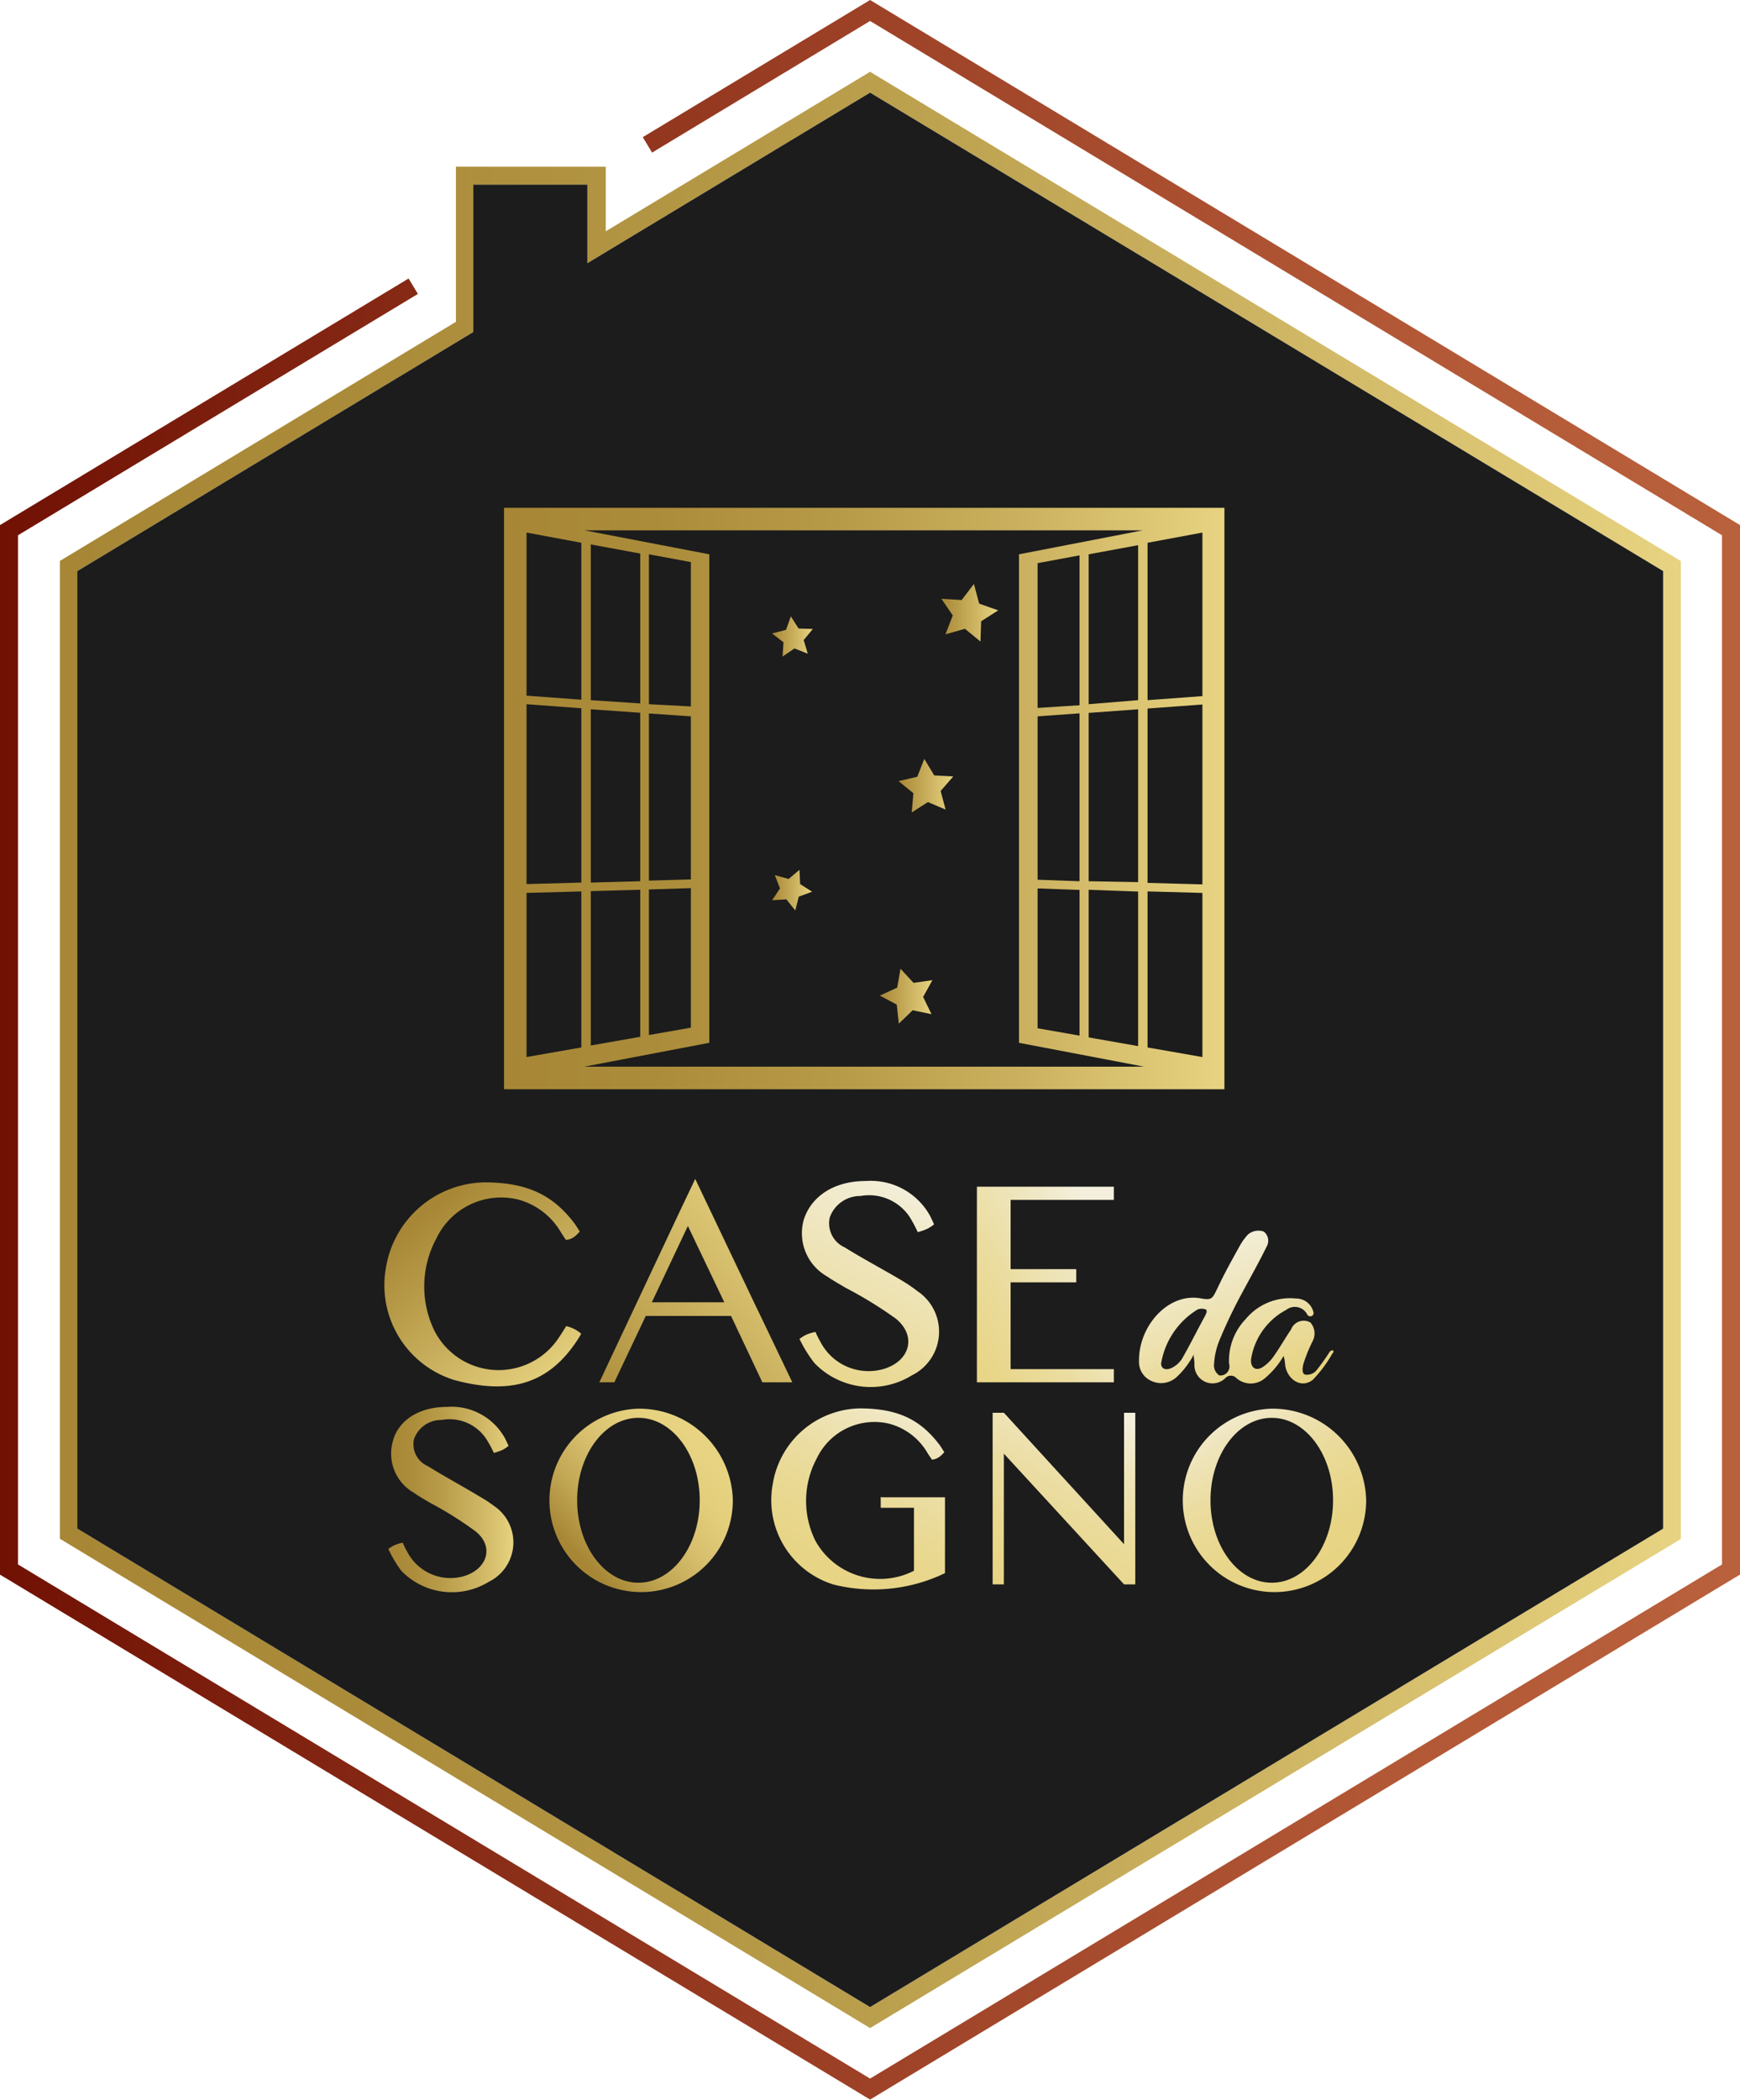 <svg id="Layer_1" data-name="Layer 1" xmlns="http://www.w3.org/2000/svg" xmlns:xlink="http://www.w3.org/1999/xlink" viewBox="0 0 116.13 140.08"><defs><style>.cls-1{fill:url(#linear-gradient);}.cls-2{fill:#1c1c1c;}.cls-3{fill:url(#linear-gradient-2);}.cls-4{fill:url(#linear-gradient-3);}.cls-5{fill:url(#linear-gradient-4);}.cls-6{fill:url(#linear-gradient-5);}.cls-7{fill:url(#linear-gradient-6);}.cls-8{fill:url(#linear-gradient-7);}.cls-9{fill:url(#linear-gradient-8);}.cls-10{fill:url(#linear-gradient-9);}.cls-11{fill:url(#linear-gradient-10);}.cls-12{fill:url(#linear-gradient-11);}.cls-13{fill:url(#linear-gradient-12);}.cls-14{fill:url(#linear-gradient-13);}.cls-15{fill:url(#linear-gradient-14);}.cls-16{fill:url(#linear-gradient-15);}.cls-17{fill:url(#linear-gradient-16);}.cls-18{fill:url(#linear-gradient-17);}.cls-19{fill:url(#linear-gradient-18);}</style><linearGradient id="linear-gradient" x1="133.96" y1="82.25" x2="242.17" y2="82.25" gradientUnits="userSpaceOnUse"><stop offset="0" stop-color="#a78735"/><stop offset="0.21" stop-color="#ab8c3a"/><stop offset="0.46" stop-color="#b79b49"/><stop offset="0.73" stop-color="#ccb361"/><stop offset="1" stop-color="#e7d381"/></linearGradient><linearGradient id="linear-gradient-2" y1="70.04" x2="116.13" y2="70.04" gradientUnits="userSpaceOnUse"><stop offset="0" stop-color="#701104"/><stop offset="0.12" stop-color="#7c1e0d"/><stop offset="0.5" stop-color="#9d4227"/><stop offset="0.8" stop-color="#b25836"/><stop offset="1" stop-color="#b9603c"/></linearGradient><linearGradient id="linear-gradient-3" x1="158.63" y1="92.9" x2="167.76" y2="104.15" gradientUnits="userSpaceOnUse"><stop offset="0" stop-color="#a78735"/><stop offset="0.51" stop-color="#c6ac5a"/><stop offset="1" stop-color="#e7d381"/></linearGradient><linearGradient id="linear-gradient-4" x1="191.12" y1="91.09" x2="184.31" y2="106.21" gradientUnits="userSpaceOnUse"><stop offset="0" stop-color="#f3efdc"/><stop offset="1" stop-color="#e7d381"/></linearGradient><linearGradient id="linear-gradient-5" x1="155.91" y1="112.24" x2="164.26" y2="112.24" gradientUnits="userSpaceOnUse"><stop offset="0" stop-color="#a78735"/><stop offset="0.2" stop-color="#ac8d3b"/><stop offset="0.47" stop-color="#bb9f4d"/><stop offset="0.79" stop-color="#d3bb69"/><stop offset="1" stop-color="#e7d381"/></linearGradient><linearGradient id="linear-gradient-6" x1="209.6" y1="95.33" x2="213.5" y2="105.24" xlink:href="#linear-gradient-4"/><linearGradient id="linear-gradient-7" x1="74.18" y1="83" x2="62.72" y2="90.01" gradientUnits="userSpaceOnUse"><stop offset="0" stop-color="#f3efdc"/><stop offset="0.18" stop-color="#f0e8c6"/><stop offset="0.53" stop-color="#ebdda1"/><stop offset="0.82" stop-color="#e8d68a"/><stop offset="1" stop-color="#e7d381"/></linearGradient><linearGradient id="linear-gradient-8" x1="169.09" y1="107.47" x2="183.61" y2="93.95" gradientUnits="userSpaceOnUse"><stop offset="0" stop-color="#a78735"/><stop offset="1" stop-color="#e7d381"/></linearGradient><linearGradient id="linear-gradient-9" x1="211.04" y1="105.77" x2="218.32" y2="118.39" gradientUnits="userSpaceOnUse"><stop offset="0" stop-color="#f3efdc"/><stop offset="0.18" stop-color="#efe5bc"/><stop offset="0.37" stop-color="#ebdda2"/><stop offset="0.57" stop-color="#e9d890"/><stop offset="0.78" stop-color="#e7d485"/><stop offset="1" stop-color="#e7d381"/></linearGradient><linearGradient id="linear-gradient-10" x1="168.63" y1="116.02" x2="176.47" y2="108.56" gradientUnits="userSpaceOnUse"><stop offset="0" stop-color="#a78735"/><stop offset="0.27" stop-color="#c2a755"/><stop offset="0.54" stop-color="#d7bf6d"/><stop offset="0.79" stop-color="#e3ce7c"/><stop offset="1" stop-color="#e7d381"/></linearGradient><linearGradient id="linear-gradient-11" x1="191.21" y1="104.98" x2="184.37" y2="120.53" xlink:href="#linear-gradient-9"/><linearGradient id="linear-gradient-12" x1="74.19" y1="94.01" x2="66.17" y2="109.04" xlink:href="#linear-gradient-9"/><linearGradient id="linear-gradient-13" x1="62.83" y1="40.88" x2="66.62" y2="40.88" xlink:href="#linear-gradient-8"/><linearGradient id="linear-gradient-14" x1="59.97" y1="52.42" x2="63.62" y2="52.42" xlink:href="#linear-gradient-8"/><linearGradient id="linear-gradient-15" x1="58.72" y1="66.46" x2="62.24" y2="66.46" xlink:href="#linear-gradient-8"/><linearGradient id="linear-gradient-16" x1="51.53" y1="42.46" x2="54.25" y2="42.46" xlink:href="#linear-gradient-8"/><linearGradient id="linear-gradient-17" x1="51.53" y1="59.39" x2="54.2" y2="59.39" xlink:href="#linear-gradient-8"/><linearGradient id="linear-gradient-18" x1="163.64" y1="65.48" x2="211.73" y2="65.48" gradientUnits="userSpaceOnUse"><stop offset="0" stop-color="#a78735"/><stop offset="0.21" stop-color="#ab8c3a"/><stop offset="0.46" stop-color="#b79a48"/><stop offset="0.72" stop-color="#cbb15f"/><stop offset="0.99" stop-color="#e6d280"/><stop offset="1" stop-color="#e7d381"/></linearGradient></defs><title>logo</title><path class="cls-1" d="M188.07,147.51L134,114.87V49.63l26.43-15.95V23.33h10v4.31L188.07,17l54.11,32.64v65.24l-0.29.18Zm-52.91-33.32,52.91,31.92L241,114.19V50.31L188.07,18.39,169.2,29.77V24.53h-7.61v9.83L135.16,50.31v63.88Z" transform="translate(-130 -12.21)"/><path class="cls-2" d="M135.16,114.19l52.91,31.92L241,114.19V50.31L188.07,18.39,169.2,29.77V24.53h-7.61v9.83L135.16,50.31v63.88Z" transform="translate(-130 -12.21)"/><polygon class="cls-3" points="58.07 140.07 0 105.05 0 35.03 27.27 18.58 27.89 19.61 1.2 35.71 1.2 104.37 58.07 138.67 114.93 104.37 114.93 35.71 58.07 1.4 43.52 10.18 42.9 9.15 58.07 0 116.13 35.03 116.13 105.05 115.84 105.22 58.07 140.07"/><path class="cls-4" d="M162.32,91.09c3,0,4.64.94,6,2.71,0.13,0.17.37,0.57,0.37,0.57a2.07,2.07,0,0,1-.36.35,1.08,1.08,0,0,1-.56.21l-0.3-.45a4.73,4.73,0,0,0-2.91-2.25,4.79,4.79,0,0,0-5.44,2.61A6.74,6.74,0,0,0,159,101a4.81,4.81,0,0,0,8.31.43c0.18-.26.48-0.75,0.48-0.75a2.27,2.27,0,0,1,1,.51,7.21,7.21,0,0,1-.41.65c-1.9,2.75-4.46,3.41-8.05,2.44a6.62,6.62,0,0,1-4.57-7.51A6.79,6.79,0,0,1,162.32,91.09Z" transform="translate(-130 -12.21)"/><path class="cls-5" d="M187.78,91a4.52,4.52,0,0,1,4.28,2.3c0.1,0.19.28,0.59,0.28,0.59a2.27,2.27,0,0,1-.5.32,3.78,3.78,0,0,1-.59.2,8.87,8.87,0,0,0-.53-1A3.25,3.25,0,0,0,187.43,92a2.15,2.15,0,0,0-2.05,1.43,1.76,1.76,0,0,0,1,2c1.24,0.77,2.53,1.45,3.78,2.19a9.94,9.94,0,0,1,1.06.72,3.25,3.25,0,0,1-.37,5.63,5.22,5.22,0,0,1-6.49-.82,9.09,9.09,0,0,1-1-1.61,2.18,2.18,0,0,1,.4-0.26,2.66,2.66,0,0,1,.67-0.21,4.75,4.75,0,0,0,.31.63,3.62,3.62,0,0,0,4.27,1.83c1.73-.54,2.18-2.19.79-3.34a27.3,27.3,0,0,0-3.39-2.08c-0.41-.25-0.83-0.48-1.22-0.75a3.31,3.31,0,0,1-1.55-3.76C184.1,92.11,185.56,91,187.78,91Z" transform="translate(-130 -12.21)"/><path class="cls-6" d="M159.84,106.07a4.07,4.07,0,0,1,3.85,2.07c0.09,0.17.25,0.53,0.25,0.53a2,2,0,0,1-.45.29,3.4,3.4,0,0,1-.53.18,8,8,0,0,0-.48-0.89,2.93,2.93,0,0,0-3-1.31,1.93,1.93,0,0,0-1.85,1.28,1.59,1.59,0,0,0,.92,1.8c1.11,0.69,2.27,1.31,3.41,2a9,9,0,0,1,1,.65,2.93,2.93,0,0,1-.34,5.07,4.7,4.7,0,0,1-5.84-.74,8.18,8.18,0,0,1-.86-1.45,2,2,0,0,1,.36-0.23,2.39,2.39,0,0,1,.6-0.19,4.28,4.28,0,0,0,.28.57,3.25,3.25,0,0,0,3.84,1.65c1.55-.49,2-2,0.71-3a24.57,24.57,0,0,0-3-1.88c-0.37-.22-0.75-0.43-1.1-0.68a3,3,0,0,1-1.4-3.39C156.53,107.07,157.84,106.07,159.84,106.07Z" transform="translate(-130 -12.21)"/><path class="cls-7" d="M210.19,98.84c0.71,0.12.73,0,1.1-.76,0.44-.93.94-1.83,1.44-2.73a4,4,0,0,1,.56-0.78,1.08,1.08,0,0,1,1.05-.2,0.77,0.77,0,0,1,.2,1c-0.53,1.08-1,1.9-1.59,3a33.44,33.44,0,0,0-1.56,3.25,4.87,4.87,0,0,0-.36,1.57,0.8,0.8,0,0,0,.35.78,0.6,0.6,0,0,0,.65-0.77,4,4,0,0,1,1.12-3,3.83,3.83,0,0,1,3.35-1.36,1.18,1.18,0,0,1,1.15.87,0.23,0.23,0,0,1-.09.29,0.23,0.23,0,0,1-.31-0.09,0.93,0.93,0,0,0-1.41-.31,4.51,4.51,0,0,0-2.34,3.28c-0.05.53,0.27,0.82,0.73,0.56a2.6,2.6,0,0,0,.78-0.75c0.41-.58.76-1.2,1.16-1.79a0.9,0.9,0,0,1,1.29-.46,1.11,1.11,0,0,1,.15,1.24,9.7,9.7,0,0,0-.61,1.5c-0.06.22-.15,0.69,0.13,0.74a0.84,0.84,0,0,0,.7-0.25,13.44,13.44,0,0,0,.9-1.25,0.23,0.23,0,0,1,.2-0.12c0.11,0,.07.15,0,0.2a8.67,8.67,0,0,1-1.3,1.75c-0.76.63-1.74,0-1.86-1a2.59,2.59,0,0,0-.1-0.58c-0.06.1-.18,0.3-0.31,0.48a5.58,5.58,0,0,1-.93,1,1.45,1.45,0,0,1-1.91,0,0.5,0.5,0,0,0-.74,0,1.21,1.21,0,0,1-2.06-.92c0-.26-0.06-0.53-0.05-0.65a4.52,4.52,0,0,1-.33.55,5.31,5.31,0,0,1-.79.93,1.53,1.53,0,0,1-1.7.28,1.38,1.38,0,0,1-.83-1.36C206,100.65,208,98.4,210.19,98.84Zm-2.69,4.36c0,0.31.29,0.47,0.72,0.26a1.76,1.76,0,0,0,.65-0.57c0.54-.93,1-1.88,1.53-2.84,0.07-.14.21-0.38,0.08-0.48a0.8,0.8,0,0,0-.55,0A5.23,5.23,0,0,0,207.49,103.2Z" transform="translate(-130 -12.21)"/><polygon class="cls-8" points="74.34 80.05 74.34 79.17 67.45 79.17 65.2 79.17 65.2 80.05 65.2 84.67 65.2 85.55 65.2 91.34 65.2 92.22 67.45 92.22 74.34 92.22 74.34 91.34 67.45 91.34 67.45 85.55 71.83 85.55 71.83 84.67 67.45 84.67 67.45 80.05 74.34 80.05"/><path class="cls-9" d="M180.88,104.43h2L180.76,100h0l-0.3-.62-4.06-8.52-1,2.1h0L170,104.43h1l2.1-4.43h5.69ZM173.5,99.1L175.91,94l2.43,5.09H173.5Z" transform="translate(-130 -12.21)"/><path class="cls-10" d="M214.81,106.19a6.12,6.12,0,1,0,6.37,6.11A6.25,6.25,0,0,0,214.81,106.19Zm0.07,11.61c-2.26,0-4.09-2.46-4.09-5.5s1.83-5.5,4.09-5.5,4.09,2.46,4.09,5.5S217.14,117.8,214.88,117.8Z" transform="translate(-130 -12.21)"/><path class="cls-11" d="M172.54,106.19a6.12,6.12,0,1,0,6.37,6.11A6.25,6.25,0,0,0,172.54,106.19Zm0.07,11.61c-2.26,0-4.09-2.46-4.09-5.5s1.83-5.5,4.09-5.5,4.09,2.46,4.09,5.5S174.87,117.8,172.61,117.8Z" transform="translate(-130 -12.21)"/><path class="cls-12" d="M188.78,112.07v0.73H191V117a4.94,4.94,0,0,1-6.58-2,6,6,0,0,1,.09-5.49,4.26,4.26,0,0,1,4.83-2.32,4.2,4.2,0,0,1,2.59,2l0.27,0.4a1,1,0,0,0,.5-0.19,1.84,1.84,0,0,0,.32-0.31s-0.21-.35-0.33-0.51c-1.21-1.57-2.63-2.41-5.33-2.41a6,6,0,0,0-5.79,5.07,5.89,5.89,0,0,0,4.06,6.68,11,11,0,0,0,7.44-.76v-5.06h-4.23Z" transform="translate(-130 -12.21)"/><polygon class="cls-13" points="75.02 94.25 75.02 103.02 67 94.25 66.25 94.25 66.25 105.7 67 105.7 67 96.98 75.02 105.7 75.77 105.7 75.77 94.25 75.02 94.25"/><polygon class="cls-14" points="65.44 42.8 64.4 41.95 63.1 42.32 63.59 41.06 62.83 39.95 64.18 40.03 65 38.96 65.35 40.27 66.62 40.72 65.48 41.45 65.44 42.8"/><polygon class="cls-15" points="63.11 54.01 61.93 53.51 60.85 54.2 60.96 52.92 59.97 52.11 61.22 51.82 61.69 50.63 62.35 51.73 63.62 51.8 62.78 52.77 63.11 54.01"/><polygon class="cls-16" points="62.17 67.66 60.91 67.4 59.99 68.29 59.85 67.02 58.72 66.42 59.88 65.89 60.1 64.63 60.97 65.57 62.23 65.39 61.61 66.51 62.17 67.66"/><polygon class="cls-17" points="53.91 43.61 53.02 43.26 52.23 43.8 52.29 42.85 51.53 42.26 52.46 42.02 52.78 41.12 53.3 41.93 54.25 41.96 53.64 42.7 53.91 43.61"/><polygon class="cls-18" points="53.08 60.74 52.48 60 51.53 60.06 52.06 59.27 51.71 58.38 52.63 58.64 53.36 58.03 53.4 58.98 54.2 59.49 53.31 59.82 53.08 60.74"/><path class="cls-19" d="M163.64,46.09V84.88h48.08V46.09H163.64Zm5.16,36-3.66.64V71.78l3.66-.1V82.06Zm0-11-3.66.1v-12l3.66,0.27V71.08Zm0-12.2-3.66-.27V47.74l3.66,0.68V58.88ZM169,83.37l8.34-1.59V49.19L169,47.59h37.27l-8.26,1.6V81.78l8.34,1.59H169Zm3.73-23.61V71l-3.3.09V59.53Zm-3.3-.84V48.53l3.3,0.61v10Zm3.3,12.65v9.81l-3.3.58V71.66ZM176.11,60V70.88l-2.8.08V59.81Zm-2.8-.81v-10l2.8,0.52v9.63Zm2.8,12.27v9.31l-2.8.49V71.55ZM202.66,71V59.77l3.3-.24V71.06Zm3.3,0.69V82l-3.3-.58V71.57Zm-3.3-12.5v-10l3.3-.61V58.92Zm-3.41,11.71V60l2.8-.2V71Zm2.8,0.68v9.72l-2.8-.49V71.48Zm-2.8-12.14V49.78l2.8-.52v10Zm11,23.29-3.66-.64V71.68l3.66,0.1V82.7Zm0-11.52-3.66-.1V59.48l3.66-.27v12Zm0-12.56-3.66.27V48.42l3.66-.68V58.61Z" transform="translate(-130 -12.21)"/></svg>